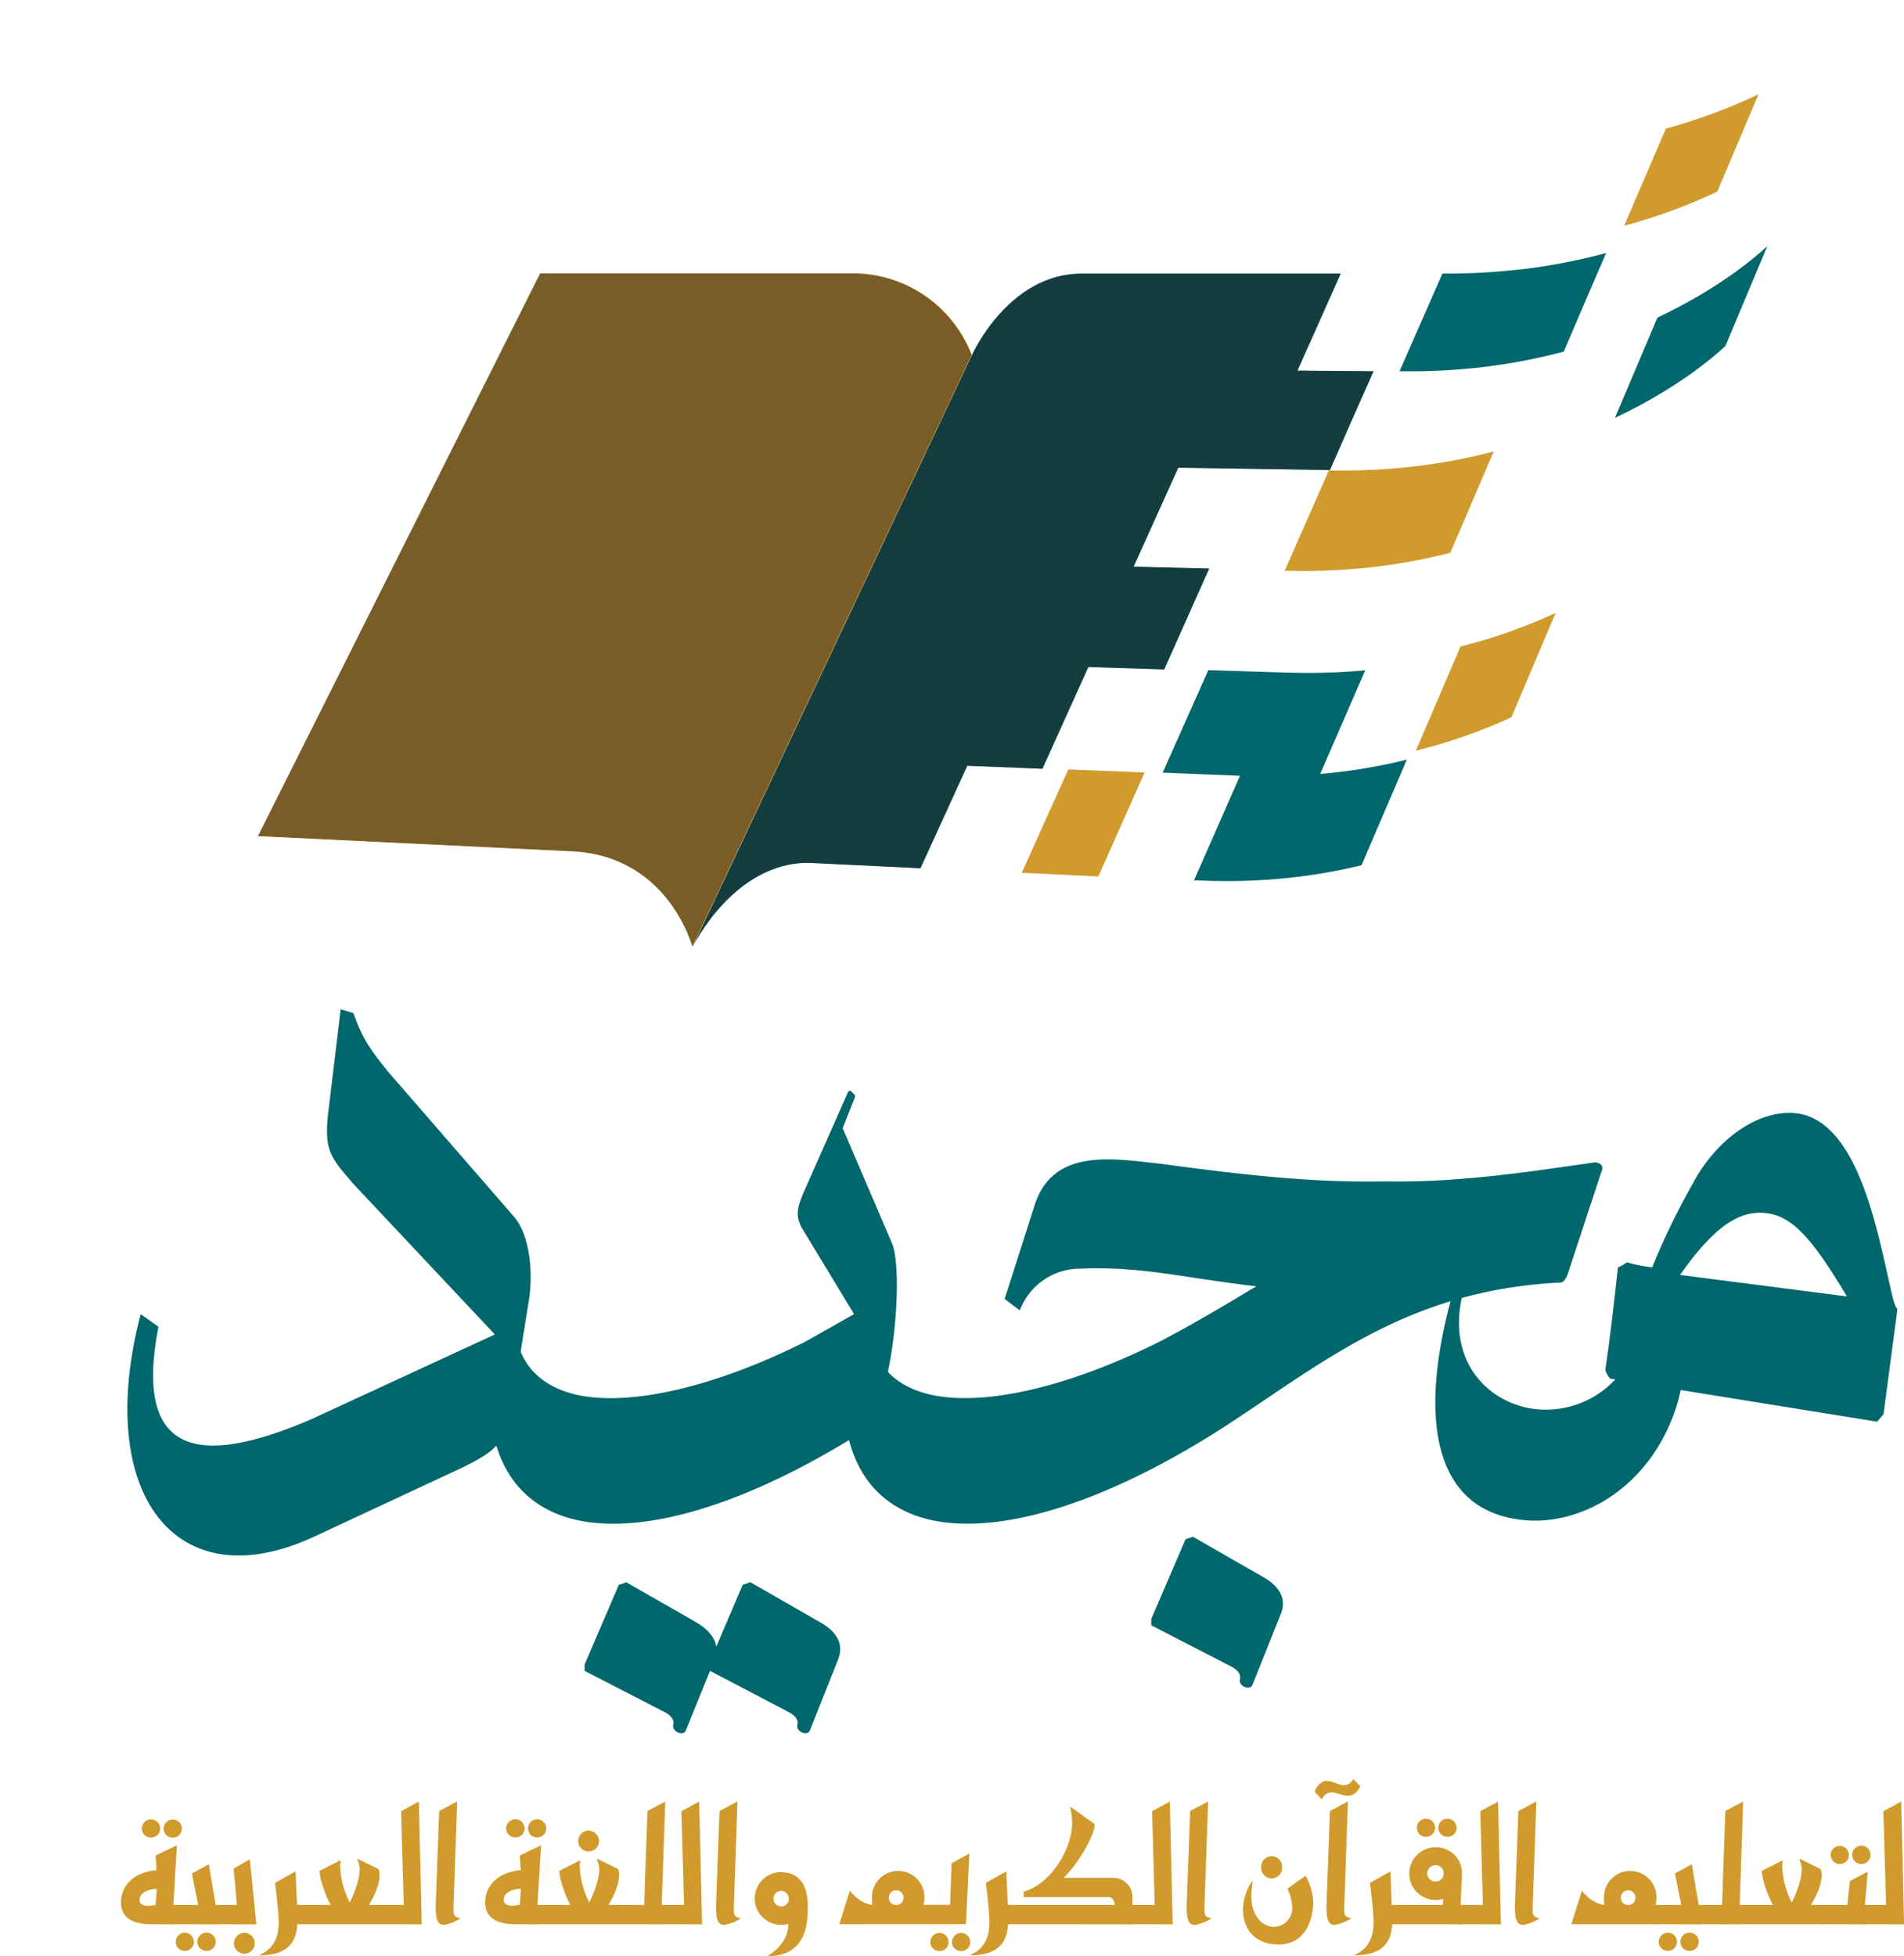 <svg xmlns="http://www.w3.org/2000/svg" xmlns:xlink="http://www.w3.org/1999/xlink" viewBox="0 0 517.06 531.17"><defs><style>.cls-1{fill:url(#linear-gradient);}.cls-2{fill:url(#linear-gradient-2);}.cls-3{fill:none;}.cls-4{isolation:isolate;}.cls-5{clip-path:url(#clip-path);}.cls-6{clip-path:url(#clip-path-2);}.cls-7{fill:#d09b2c;}.cls-8{fill:#00676d;}.cls-9{opacity:0.5;}.cls-14,.cls-9{mix-blend-mode:multiply;}.cls-10{clip-path:url(#clip-path-3);}.cls-11{clip-path:url(#clip-path-4);}.cls-12{mask:url(#mask);}.cls-13{fill:url(#linear-gradient-3);}.cls-14{opacity:0.6;}.cls-15{clip-path:url(#clip-path-5);}.cls-16{clip-path:url(#clip-path-6);}.cls-17{mask:url(#mask-2);}.cls-18{fill:url(#linear-gradient-4);}</style><linearGradient id="linear-gradient" x1="-1.87" y1="600.51" x2="0.13" y2="600.51" gradientTransform="matrix(0, 53.38, 53.38, 0, -31864.8, 229.03)" gradientUnits="userSpaceOnUse"><stop offset="0"/><stop offset="0.37" stop-color="#020202"/><stop offset="0.51" stop-color="#090909"/><stop offset="0.6" stop-color="#141414"/><stop offset="0.68" stop-color="#252525"/><stop offset="0.75" stop-color="#3b3b3b"/><stop offset="0.8" stop-color="#575757"/><stop offset="0.86" stop-color="#777"/><stop offset="0.91" stop-color="#9d9d9d"/><stop offset="0.95" stop-color="#c8c8c8"/><stop offset="0.99" stop-color="#f6f6f6"/><stop offset="1" stop-color="#fff"/></linearGradient><linearGradient id="linear-gradient-2" x1="-0.04" y1="598.81" x2="1.96" y2="598.81" gradientTransform="matrix(0, -46.84, -46.84, 0, 28353.38, 230.48)" xlink:href="#linear-gradient"/><clipPath id="clip-path" transform="translate(-25.05 -14.72)"><rect class="cls-3" width="600" height="600"/></clipPath><clipPath id="clip-path-2" transform="translate(-25.05 -14.72)"><rect class="cls-3" x="-300" y="-300" width="1200" height="1200"/></clipPath><clipPath id="clip-path-3" transform="translate(-25.05 -14.72)"><rect class="cls-3" x="95.05" y="88.9" width="193.83" height="182.93"/></clipPath><clipPath id="clip-path-4" transform="translate(-25.05 -14.72)"><path class="cls-3" d="M288.88,111.11a34.61,34.61,0,0,0-33.14-22.17l-84.06,0L95.05,241.76l85.37,4.14c26.21,1.27,32.61,25.92,32.61,25.92Z"/></clipPath><mask id="mask" x="0" y="0" width="333.83" height="331.27" maskUnits="userSpaceOnUse"><g transform="translate(-25.05 -14.72)"><rect class="cls-1" x="68.14" y="53.89" width="247.65" height="252.93" transform="translate(-52.57 278.25) rotate(-65.03)"/></g></mask><linearGradient id="linear-gradient-3" x1="-1.87" y1="600.51" x2="0.13" y2="600.51" gradientTransform="matrix(0, 53.38, 53.38, 0, -31864.8, 229.03)" gradientUnits="userSpaceOnUse"><stop offset="0" stop-color="#231f20"/><stop offset="0.86" stop-color="#231f20"/><stop offset="1" stop-color="#231f20"/></linearGradient><clipPath id="clip-path-5" transform="translate(-25.05 -14.72)"><rect class="cls-3" x="213.1" y="88.98" width="184.9" height="182.85"/></clipPath><clipPath id="clip-path-6" transform="translate(-25.05 -14.72)"><path class="cls-3" d="M377.35,115.35c4.11-9.22,8.06-18.07,11.75-26.33l-70.37,0C298.79,89,289,111.11,289,111.11L213.1,271.82s11-22.81,31.39-22.81c4.74.23,16.66.82,30.48,1.48,3.8-8.32,8.08-17.72,12.7-27.83l20.41.82,12.47-27.63c7.25.24,14.34.46,20.6.65,4-8.94,8.11-18.15,12.23-27.41l-20.53-.49L345,141.72l20.46.32,20.72.33c4-9.15,8-18.17,11.84-26.85l-20.65-.17"/></clipPath><mask id="mask-2" x="115.45" y="0.84" width="330.09" height="329.67" maskUnits="userSpaceOnUse"><g transform="translate(-25.05 -14.72)"><rect class="cls-2" x="182.64" y="57.03" width="245.82" height="246.75" transform="translate(8.49 374.47) rotate(-63.72)"/></g></mask><linearGradient id="linear-gradient-4" x1="-0.04" y1="598.81" x2="1.96" y2="598.81" gradientTransform="matrix(0, -46.84, -46.84, 0, 28353.37, 230.48)" xlink:href="#linear-gradient-3"/></defs><g class="cls-4"><g id="Majeed_Logo" data-name="Majeed Logo"><g class="cls-5"><g class="cls-6"><path class="cls-7" d="M65.9,537.21c-3.8,0-8-1.15-8-5.93,0-4.21,3.12-8.16,9.67-8.74-.1-1.3-.21-2.75-.26-4l5.77-2.76L72.14,532h.2v5.25ZM67.3,532c.1-1.51.21-2.71.31-4.37h0c-1.87,0-4.68.88-4.68,3,0,.94.73,1.61,2.44,1.61Zm-1.25-18.31a2.45,2.45,0,0,1-2.49-2.44,2.5,2.5,0,1,1,5,0,2.46,2.46,0,0,1-2.5,2.44m3.43-2.44a2.47,2.47,0,1,1,4.94,0,2.47,2.47,0,0,1-4.94,0" transform="translate(-25.05 -14.72)"/><path class="cls-7" d="M71.67,537.21V532H78.9c-.58-2.8-1.2-5.77-1.72-8.58l4.58-2.49L83.63,532h.46v5.26ZM72.76,542a2.53,2.53,0,0,1,2.5-2.49A2.48,2.48,0,0,1,77.7,542a2.41,2.41,0,0,1-2.44,2.45,2.45,2.45,0,0,1-2.5-2.45m8.37,2.45A2.45,2.45,0,0,1,78.64,542a2.5,2.5,0,0,1,5,0,2.46,2.46,0,0,1-2.5,2.45" transform="translate(-25.05 -14.72)"/><path class="cls-7" d="M83.37,537.21V532h6c-.26-3.17-.57-6.65-.88-9.88l4.42-2.54,1.76,17.68Zm5.2,5.2a2.89,2.89,0,0,1,2.86-2.86,2.84,2.84,0,0,1,2.81,2.86,2.79,2.79,0,0,1-2.81,2.8,2.83,2.83,0,0,1-2.86-2.8" transform="translate(-25.05 -14.72)"/><path class="cls-7" d="M105.78,537.21c-.26,4.47-2.13,8.47-10.4,8.47,1.61-.83,5.36-2.44,5.36-8.94,0-3.22-1-10.76-1-10.76l5.56-3.12.42,9.1h.52v5.25Z" transform="translate(-25.05 -14.72)"/><path class="cls-7" d="M129,537.21H105.47V532h9.36a33,33,0,0,1-2.6-6.76,17.36,17.36,0,0,1-.42-2.5l5.72-2.91a2,2,0,0,0,0,.57c0,.36-.1.62-.1.78a23,23,0,0,0,2.6,10.14c2.23-4.58,2.7-7.54,2.7-9.2a6.23,6.23,0,0,0-.36-1.72c-.11-.31-.21-.62-.32-1l5.78,2.81c0,.15.1.26.15.41a5.76,5.76,0,0,1,.16,1.15c0,1.35-.36,4-2.91,8.22H129Z" transform="translate(-25.05 -14.72)"/><path class="cls-7" d="M128.45,537.21V532h6.24c-.26-8.38-.46-17.16-.72-25.48l4.83-2.61.78,33.34Z" transform="translate(-25.05 -14.72)"/><path class="cls-7" d="M144.31,506.48l4.89-2.61-1,28.76v1c0,1.15.37,1.66,1.93,2a12.22,12.22,0,0,1-4.48,1.77c-1.82,0-2.29-1.46-2.29-5.1Z" transform="translate(-25.05 -14.72)"/><path class="cls-7" d="M164.8,537.21c-3.8,0-8-1.15-8-5.93,0-4.21,3.12-8.16,9.67-8.74-.1-1.3-.2-2.75-.26-4l5.78-2.76L171,532h.21v5.25Zm1.4-5.25c.11-1.51.21-2.71.31-4.37h0c-1.87,0-4.68.88-4.68,3,0,.94.73,1.61,2.45,1.61ZM165,513.65a2.45,2.45,0,0,1-2.49-2.44,2.5,2.5,0,1,1,5,0,2.45,2.45,0,0,1-2.5,2.44m3.44-2.44a2.49,2.49,0,0,1,2.49-2.5,2.52,2.52,0,0,1,2.45,2.5,2.45,2.45,0,0,1-2.45,2.44,2.42,2.42,0,0,1-2.49-2.44" transform="translate(-25.05 -14.72)"/><path class="cls-7" d="M194.13,537.21H170.57V532h9.36a33.57,33.57,0,0,1-2.6-6.76,18.69,18.69,0,0,1-.41-2.5l5.72-2.91a1.66,1.66,0,0,0-.06.57c-.05.36-.1.62-.1.78a23,23,0,0,0,2.6,10.14c2.24-4.58,2.71-7.54,2.71-9.21a5.94,5.94,0,0,0-.37-1.71c-.1-.31-.21-.62-.31-1l5.77,2.81c.05.15.1.26.16.41a5.87,5.87,0,0,1,.15,1.15c0,1.35-.36,4-2.91,8.22h3.85Zm-9.21-19.76a2.81,2.81,0,0,1-2.86-2.81,2.89,2.89,0,0,1,2.86-2.86,3,3,0,0,1,2.81,2.86,2.87,2.87,0,0,1-2.81,2.81" transform="translate(-25.05 -14.72)"/><path class="cls-7" d="M193.56,537.21V532H200c.26-8.38.57-17.16.89-25.54l4.83-2.55L204.74,532h.15v5.25Z" transform="translate(-25.05 -14.72)"/><path class="cls-7" d="M204.58,537.21V532h6.24c-.26-8.38-.47-17.16-.73-25.48l4.84-2.61.78,33.34Z" transform="translate(-25.05 -14.72)"/><path class="cls-7" d="M220.44,506.48l4.89-2.61-1,28.76v1c0,1.15.36,1.66,1.92,2a12.13,12.13,0,0,1-4.47,1.77c-1.82,0-2.29-1.46-2.29-5.1Z" transform="translate(-25.05 -14.72)"/><path class="cls-7" d="M244.41,532.89c0,5.1-.93,13-11,13,4.37-2.65,5.72-6,5.72-8.73a6.17,6.17,0,0,1-1.66.2h-.84a7.16,7.16,0,0,1,.57-14.3l.58.06c5.51.41,6.65,5.09,6.65,9.46Zm-5.15-2.6a2.14,2.14,0,0,0-1.92-2.13h-.16a2.06,2.06,0,0,0-2.08,1.92v.16a2.11,2.11,0,0,0,1.93,2.13h.15a2,2,0,0,0,2.08-1.92Z" transform="translate(-25.05 -14.72)"/><path class="cls-7" d="M253,537.21s2.39-7.8,2.86-9.1c.16.21,2.55,3.48,6.14,3.85a7.89,7.89,0,0,1-.16-1.82,7.13,7.13,0,1,1,14.25,0,6.9,6.9,0,0,1-.26,1.82h7.23l.41-11.29L288.3,518l-.94,19.19Zm15.86-9.15a2,2,0,1,0,0,3.9,2,2,0,0,0,0-3.9m8.84,14a2.53,2.53,0,0,1,2.5-2.49,2.48,2.48,0,0,1,2.44,2.49,2.41,2.41,0,0,1-2.44,2.45,2.46,2.46,0,0,1-2.5-2.45m5.88,0a2.52,2.52,0,0,1,2.49-2.49,2.48,2.48,0,0,1,2.45,2.49,2.41,2.41,0,0,1-2.45,2.45,2.45,2.45,0,0,1-2.49-2.45" transform="translate(-25.05 -14.72)"/><path class="cls-7" d="M298.8,537.21c-.26,4.47-2.13,8.47-10.4,8.47,1.61-.83,5.36-2.44,5.36-8.94,0-3.22-1-10.76-1-10.76l5.56-3.12.42,9.1h.52v5.25Z" transform="translate(-25.05 -14.72)"/><path class="cls-7" d="M298.7,537.21V532h29.07c0-.63-.36-2.14-1.72-2.14h-23v-1.5c7.12-1.93,13.16-11.29,13.16-18.73a19.28,19.28,0,0,0-.58-4.42l6.66,4.79v.36c0,2.81-4.78,10.92-8.42,14.25h13.67a5.23,5.23,0,0,1,5.05,5V532h.15v5.25Z" transform="translate(-25.05 -14.72)"/><path class="cls-7" d="M332.4,537.21V532h6.24c-.26-8.38-.47-17.16-.73-25.48l4.83-2.61.78,33.34Z" transform="translate(-25.05 -14.72)"/><path class="cls-7" d="M348.26,506.48l4.88-2.61-1,28.76v1c0,1.15.36,1.66,1.92,2a12.19,12.19,0,0,1-4.47,1.77c-1.82,0-2.29-1.46-2.29-5.1Z" transform="translate(-25.05 -14.72)"/><path class="cls-7" d="M379.61,524.05a16,16,0,0,1,2.08,7.54c-.52,8.69-5.25,11.13-9.31,11.13-6.81,0-9.77-4.47-9.77-9.47a14,14,0,0,1,2.6-7.9c0,.73-.37,3.38-.37,4,0,5.61,3,8.58,6.19,8.58a5.07,5.07,0,0,0,4.94-5.36,13.15,13.15,0,0,0-1.3-5Zm-12.06-2.29a2.84,2.84,0,1,1,5.67,0,2.84,2.84,0,1,1-5.67,0" transform="translate(-25.05 -14.72)"/><path class="cls-7" d="M394.48,499.77c-1,2-2.23,2.55-3.43,2.55-1.51,0-3-.89-4.42-.89a2.8,2.8,0,0,0-2.6,1.92l-2-2.13c1-2.23,2.19-2.91,3.38-2.91,1.51,0,3.18,1.14,4.63,1.14a2.82,2.82,0,0,0,2.5-1.66Zm-8.26,6.71,4.88-2.61-1,28.76v1c0,1.15.37,1.66,1.93,2a12.19,12.19,0,0,1-4.47,1.77c-1.82,0-2.29-1.46-2.29-5.1Z" transform="translate(-25.05 -14.72)"/><path class="cls-7" d="M403.12,537.21c-.26,4.47-2.13,8.47-10.4,8.47,1.61-.83,5.35-2.44,5.35-8.94,0-3.22-1-10.76-1-10.76l5.57-3.12L403,532h.52v5.25Z" transform="translate(-25.05 -14.72)"/><path class="cls-7" d="M402.8,537.21V532h14.05a14.08,14.08,0,0,0,.1-1.67,7.15,7.15,0,1,1-2-14,7,7,0,0,1,7.12,7.13l-.36,8.53H422v5.25Zm9.47-23.71a2.47,2.47,0,1,1,2.5-2.45,2.5,2.5,0,0,1-2.5,2.45m2.65,7.69a2.27,2.27,0,0,0-2.29,2.24,2.22,2.22,0,0,0,2.29,2.18,2.16,2.16,0,0,0,2.19-2.18,2.21,2.21,0,0,0-2.19-2.24m.73-10.14a2.49,2.49,0,0,1,2.49-2.49,2.47,2.47,0,0,1,0,4.94,2.49,2.49,0,0,1-2.49-2.45" transform="translate(-25.05 -14.72)"/><path class="cls-7" d="M421.52,537.21V532h6.24c-.26-8.38-.46-17.16-.72-25.48l4.83-2.61.78,33.34Z" transform="translate(-25.05 -14.72)"/><path class="cls-7" d="M437.38,506.48l4.89-2.61-1,28.76v1c0,1.15.37,1.66,1.93,2a12.26,12.26,0,0,1-4.47,1.77c-1.82,0-2.29-1.46-2.29-5.1Z" transform="translate(-25.05 -14.72)"/><path class="cls-7" d="M451.79,537.21s2.39-7.8,2.86-9.1c.15.21,2.54,3.48,6.13,3.85a8.41,8.41,0,0,1-.15-1.82,7.13,7.13,0,1,1,14.25,0,7.34,7.34,0,0,1-.26,1.82h.62v5.25Zm15.86-9.15a2,2,0,1,0,0,3.9,2,2,0,0,0,0-3.9" transform="translate(-25.05 -14.72)"/><path class="cls-7" d="M474.41,537.21V532h7.23c-.58-2.8-1.2-5.77-1.72-8.58l4.57-2.49L486.37,532h.46v5.26ZM475.5,542a2.52,2.52,0,0,1,2.49-2.49,2.48,2.48,0,0,1,2.45,2.49,2.41,2.41,0,0,1-2.45,2.45A2.45,2.45,0,0,1,475.5,542m8.37,2.45a2.46,2.46,0,0,1-2.5-2.45,2.5,2.5,0,0,1,5,0,2.46,2.46,0,0,1-2.5,2.45" transform="translate(-25.05 -14.72)"/><path class="cls-7" d="M486.31,537.21V532h6.4c.26-8.38.57-17.16.89-25.54l4.83-2.55L497.5,532h.15v5.25Z" transform="translate(-25.05 -14.72)"/><path class="cls-7" d="M520.69,537.21H497.13V532h9.36a33.57,33.57,0,0,1-2.6-6.76,17.21,17.21,0,0,1-.41-2.5l5.72-2.91a2,2,0,0,0-.05.57,6.32,6.32,0,0,0-.11.78,23.15,23.15,0,0,0,2.6,10.14c2.24-4.58,2.7-7.54,2.7-9.2a5.88,5.88,0,0,0-.36-1.72c-.1-.31-.21-.62-.31-1l5.77,2.81c0,.15.11.26.16.41a5.87,5.87,0,0,1,.15,1.15c0,1.35-.36,4-2.91,8.22h3.85Z" transform="translate(-25.05 -14.72)"/><path class="cls-7" d="M519.91,537.21V532h6.81c.21-2.19.47-4.37.68-6.5l4.88-2.55L531.5,532h.37v5.25Zm2.29-18.83a2.47,2.47,0,1,1,2.44,2.5,2.48,2.48,0,0,1-2.44-2.5m5.82,0a2.5,2.5,0,0,1,5,0,2.5,2.5,0,1,1-5,0" transform="translate(-25.05 -14.72)"/><path class="cls-7" d="M531,537.21V532h6.24c-.26-8.38-.47-17.16-.73-25.48l4.84-2.61.78,33.34Z" transform="translate(-25.05 -14.72)"/><path class="cls-8" d="M539.33,368.12c.34.69.34,1.38,1,2.07l-3.78,28.5-1.72,2.07-53.37-8.6a46.93,46.93,0,0,1-2.95,9.28c-7.9,18.21-24.39,27.14-38.81,26.11-27.14-2.06-28.86-30.57-20.27-61.14l3.09-1.37c-4.81,17.51,4.81,29.19,17.18,31.94a25.77,25.77,0,0,0,24-7.69l-1.33-.21a5.55,5.55,0,0,1-1.37-2.41c1.37-9.27,2.4-18.54,3.43-27.82a8.46,8.46,0,0,0,2.41-1.37,39.78,39.78,0,0,0,6.87,1.37,198.63,198.63,0,0,1,11-22.67c6.18-11.67,17.17-19.92,27.48-19.23,18.55,1.38,23.35,36.41,27.13,51.18Zm-12.71-1.37c-9.27-15.46-14.77-22-22.32-22.67-7.22-.68-14.09,4.12-23,16.83Z" transform="translate(-25.05 -14.72)"/><path class="cls-8" d="M457.92,330.34c1.72,0,2.75,1,2.06,2.4l-9.27,28.17c-.35.68-.69,1.71-1.72,2.06C406.06,365,383,386,354.88,403.84c-31.26,19.58-58.39,27.48-76.6,23.7-20.95-4.46-30.22-24.73-19.92-61.14l3.09-1.37c-2.74,16.83,4.13,25.76,16.83,28.51,15.12,3.09,38.13-2.75,61.49-14.43,8.84-4.57,17.41-9.69,26.44-15.11-20.29-2.37-31-5.46-47.74-4.8A17.51,17.51,0,0,0,302,370.53l-4.12-3.09,7.9-24.73c4.81-16.49,21.3-13.39,34.35-12,23,3.09,40.87,5.15,61.14,4.81,19.23.34,37.78-2.41,56.67-5.15ZM367.59,442.66c4.46,2.4,7.21,5.83,5.15,10.64l-7.56,18.89c-.68,1.72-3.78.35-3.43-1.37.34-1.37-.35-2.4-2.06-3.43l-22-11.34v-1.72L347,432.7,349,432Z" transform="translate(-25.05 -14.72)"/><path class="cls-8" d="M253.89,321.07l13.4,31.26c3.43,8.24,0,46.71-8.59,51.52-31.25,19.58-58.39,27.48-76.59,23.7-21-4.47-30.23-24.73-19.92-61.14l3.09-1.37c-2.75,16.83,4.12,25.76,16.83,28.51,15.11,3.09,38.12-2.75,61.48-14.43l13.4-7.56-13.74-22.67c-2.41-3.77-1.72-6.18,0-10.3l12-27.13c.34-.69.69-.69,1-.35l.69.69a1.07,1.07,0,0,1,.34.69ZM211.3,484.57c-.68,1.71-3.77.34-3.43-1.38.34-1.37-.34-2.4-2.06-3.43l-22-11.34V466.7l9.28-21.63,2.06-.69L213.71,455c3.09,1.72,5.49,4.12,5.84,6.87l7.21-16.83,2.06-.69L247.37,455c4.46,2.4,7.21,5.84,5.15,10.64L245,484.57c-.68,1.71-3.78.34-3.43-1.38.34-1.37-.35-2.4-2.06-3.43l-21.64-11.34Z" transform="translate(-25.05 -14.72)"/><path class="cls-8" d="M68.07,375c-6.87,35.38,11.33,38.12,41.56,25.07l49.8-23L121,336.18c-6.18-7.21-7.9-8.93-6.87-18.89l3.44-28.51,3.43,1c2.41,6.88,4.81,10.31,9.62,16.15l34,39.16c4.47,5.15,5.15,15.45,4.12,22.32l-4.8,29.88c-1.38,9.28-4.81,11.68-13.06,15.8L110.31,432c-37.78,17.52-59.76-12-47.05-60.45Z" transform="translate(-25.05 -14.72)"/><path class="cls-7" d="M289,111.11a34.62,34.62,0,0,0-33.14-22.17l-84.07,0L95.12,241.76l85.37,4.14c26.22,1.27,32.61,25.93,32.61,25.93Z" transform="translate(-25.05 -14.72)"/><path class="cls-7" d="M421.68,190.26c-4.17,9.74-8.25,19.24-12.13,28.29a144.65,144.65,0,0,0,25.95-9.07c3.88-9.15,7.91-18.67,12-28.33a145,145,0,0,1-25.81,9.11" transform="translate(-25.05 -14.72)"/><path class="cls-7" d="M407.48,141.55a167.92,167.92,0,0,1-20.56.91l-1,0-12,27.26,1,0a166,166,0,0,0,20.63-.77,158.26,158.26,0,0,0,23.33-4.12c4-9.22,7.92-18.46,11.8-27.51a157.63,157.63,0,0,1-23.22,4.23" transform="translate(-25.05 -14.72)"/><path class="cls-8" d="M383.56,224.9c3.89-8.94,8-18.43,12.24-28.17a164.38,164.38,0,0,1-20.71.62l-1,0-20.9-.66c-4.3,9.64-8.46,19-12.4,27.83l21,.85c-4.54,10.32-8.75,19.91-12.49,28.4l1,0a161.16,161.16,0,0,0,20.86-.32,151.1,151.1,0,0,0,23.63-3.78c3.74-8.72,7.9-18.4,12.3-28.68a151.78,151.78,0,0,1-23.53,3.89" transform="translate(-25.05 -14.72)"/><path class="cls-7" d="M315.16,223.66c-4.59,10.2-8.85,19.67-12.63,28.05l20.79,1c3.75-8.43,8-18,12.56-28.23l-20.72-.83" transform="translate(-25.05 -14.72)"/><path class="cls-7" d="M491.4,66.76l11.2-26.44a151.68,151.68,0,0,1-25.15,9.31c-3.52,8.2-7.34,17.09-11.33,26.4a150.82,150.82,0,0,0,25.28-9.27" transform="translate(-25.05 -14.72)"/><path class="cls-8" d="M438.18,87.84A171.93,171.93,0,0,1,417.77,89h-1c-3.66,8.31-7.58,17.24-11.66,26.53h1a169.68,169.68,0,0,0,20.48-1,159.73,159.73,0,0,0,23.13-4.33c4-9.44,7.91-18.45,11.49-26.77a162.86,162.86,0,0,1-23,4.43" transform="translate(-25.05 -14.72)"/><path class="cls-8" d="M475.13,101c-3.67,8.65-7.53,17.78-11.51,27.17,16.65-7.8,26.7-16.42,30-19.51L505,81.54c-3.29,3.06-13.27,11.61-29.82,19.41" transform="translate(-25.05 -14.72)"/><path class="cls-8" d="M377.43,115.35,389.17,89l-70.36,0C298.87,89,289,111.11,289,111.11L213.18,271.83s11-22.82,31.38-22.82c4.75.23,16.66.82,30.48,1.48l12.71-27.83,20.41.82,12.47-27.63c7.24.24,14.34.46,20.6.65l12.23-27.41-20.54-.49,12.14-26.88,20.46.32,20.71.33c4-9.15,8-18.17,11.85-26.85l-20.65-.17" transform="translate(-25.05 -14.72)"/><g class="cls-9"><g class="cls-10"><g class="cls-11"><g class="cls-12"><rect class="cls-13" x="68.14" y="53.89" width="247.65" height="252.93" transform="translate(-77.62 263.53) rotate(-65.03)"/></g></g></g></g><g class="cls-14"><g class="cls-15"><g class="cls-16"><g class="cls-17"><rect class="cls-18" x="182.64" y="57.03" width="245.82" height="246.75" transform="translate(-16.55 359.75) rotate(-63.72)"/></g></g></g></g></g></g></g></g></svg>